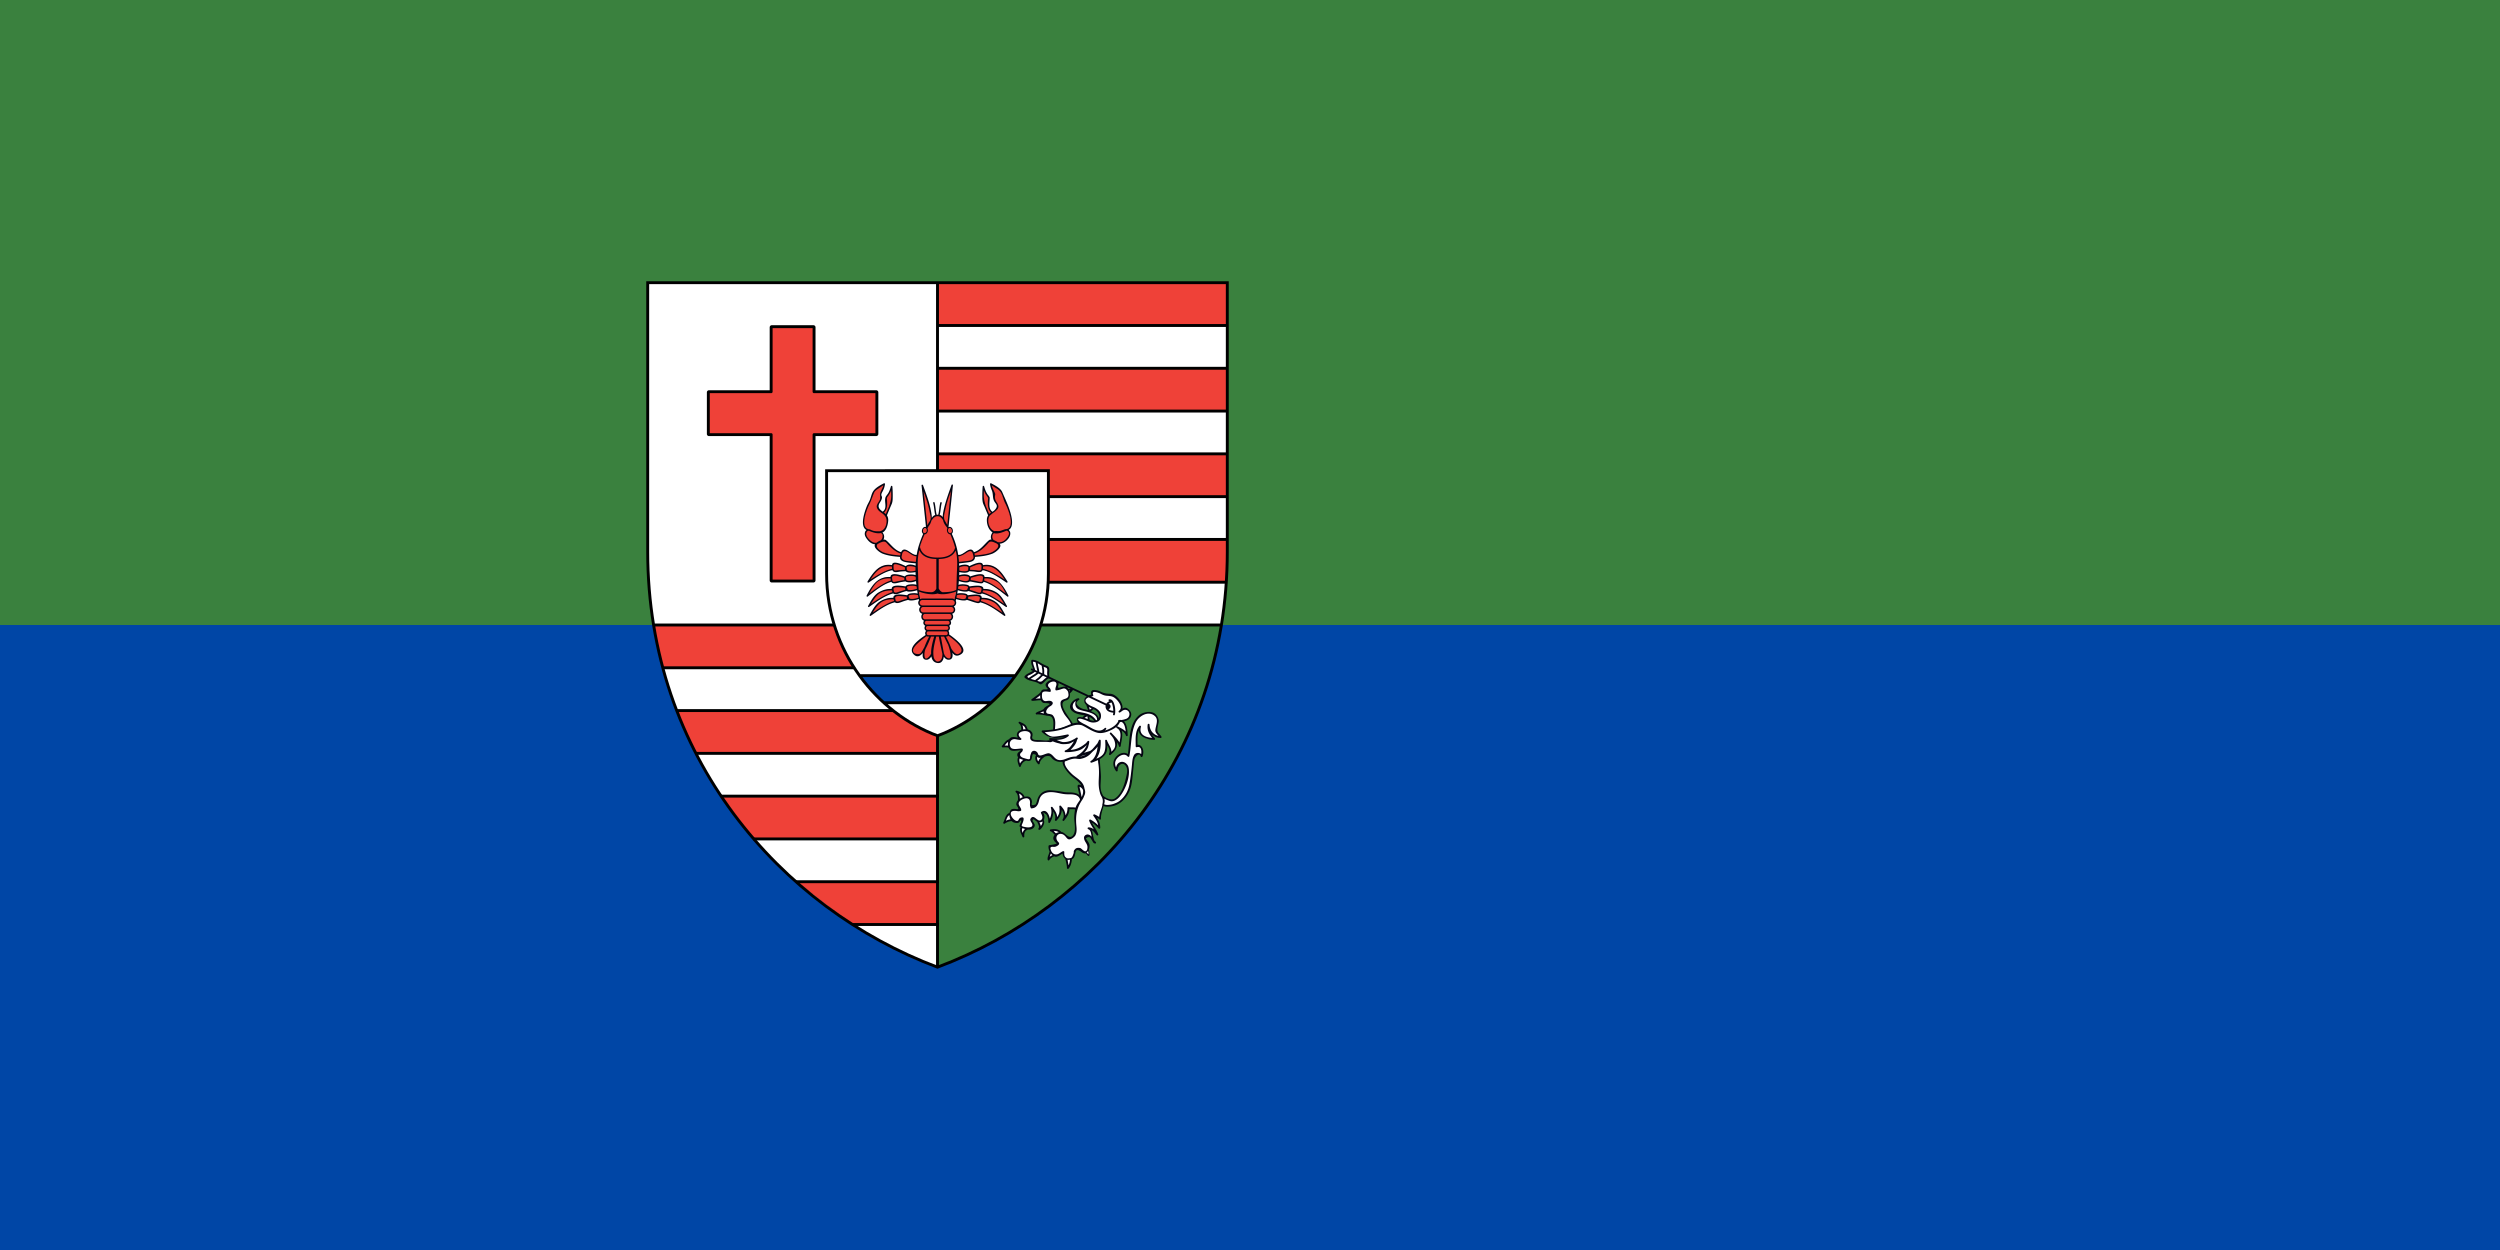 <svg width="1200" height="600" xmlns="http://www.w3.org/2000/svg"><path d="M0 0h1200v600H0z" fill="#3a813e"/><path d="M0 300h1200v300H0z" fill="#0046a6"/><path d="M310.9 135.7v129.103c0 97.862 63.523 171.103 139.1 199.45 75.576-28.347 139.1-101.588 139.1-199.45V135.7z" fill="#fff" fill-rule="evenodd"/><path d="M586.273 300C573.177 380.122 516.215 439.418 450 464.252V300z" fill="#3a813e" fill-rule="evenodd"/><path d="M370.459 156.8a.309.309 0 0 0-.309.31v30.91h-29.84a.309.309 0 0 0-.31.31v19.982c0 .17.138.309.31.309h29.84v69.968c0 .172.138.31.309.31h19.982a.309.309 0 0 0 .309-.31v-69.968h29.84c.172 0 .31-.138.31-.309V188.33a.309.309 0 0 0-.31-.31h-29.84v-30.91a.309.309 0 0 0-.309-.31z" fill="#ef4138" stroke="#000" stroke-linecap="round" stroke-linejoin="round" stroke-width="1.4"/><g fill="#ef4138"><path d="M450 135.7h139v20.537H450zM450 176.775h139v20.537H450zM450 217.85h139v20.537H450zM450 258.926h139v20.537H450z"/></g><g fill="none" stroke="#000" stroke-width="1.4"><path d="M589 156.237H450M589 197.312H450m0-20.537h139M589 238.387H450m0-20.537h139M589 279.463H450m0-20.537h139"/></g><g fill="#ef4138"><path d="M313.699 300H449.7v20.537H317.9zM324.8 341.075h125.9v20.537H333.9zM346.4 382.15h104.3v20.537h-89.2zM382.3 423.225h68.4v20.537h-42z"/></g><g fill="none" stroke="#000" stroke-width="1.4"><path d="M450.7 320.537H318M450.7 361.612H333.8m-9-20.537h125.9M450.7 402.687h-89.1M346 382.15h104.7M450.7 443.762h-41.6m-27-20.537h68.6"/></g><path d="M532.53 336.1c1.765-.523 2.774 5.705 2.124 6.82M500.6 319.544c-.04-.029-.098-.232-.088-.116-.03.698.223 1.445.252 2.144.039.873 0 2.115.078 2.338M497.499 317.761c.281.873.29 1.863.553 2.755.233.718.34 1.553.407 2.3M497.01 326.92c.465-.494 1.154-.844 1.659-1.29.456-.407 1.503-1.552 1.862-1.717M493.766 325.956c.785-.417 1.455-1.087 2.27-1.504.66-.349 1.814-1.193 2.377-1.668" fill="#fff"/><path d="m527.307 364.276.019.049c.02-.059.03-.126-.02-.049M557.1 353.79c-.63-1.174-1.998-1.853-2.115-3.27-.097-1.202.747-2.667.728-4.016-.029-3.521-2.503-4.714-5.792-4.123-7.993 1.417-7.082 15.018-8.275 20.47-1.407-2.338-4.831-.436-6.053 1.203-1.436 1.94-.835 4.21.456 5.811-.466-5.2 5.617-4.792 5.384.194-.204 4.21-3.706 15.513-8.693 13.931-1.668-.524-2.803-1.096-3.57-1.697-1.533-2.27-1.28-4.696-1.154-7.325.077-1.911-.087-3.172-.175-5.132-.107-1.94-.32-3.444-.359-5.229l.01.03s0-.03-.01-.03v-.184c-.02 0-.029.01-.048.01-.01-.127-.01-.214-.088-.078l.049.087c-.03.02-.058.02-.087.03v-.04c.019-.029.038-.048.038-.077l-.019-.03c0 .02-.01.03-.02.04 0 .048-.019.077-.019.126-1.067.359-2.6.99-3.492 1.173 2.299-1.008 3.764-6.5 3.512-8.789-.03.039-.068.068-.088.107.243-.476.485-.97.66-1.504.213 2.978-.572 7.916-3.26 9.75 1.262-.427 2.726-.864 3.842-1.659 2.852-1.97 2.716-4.948 2.464-8.052.466 1.901 3.143 4.414 1.814 6.49 1.63-1.378 2.872-2.202 2.979-4.424.077-1.533-.408-2.726-1.164-3.822.32.417.63.844.96 1.213.776.921 1.95 1.794 1.989 3.104.155-2.212 1.882-7.004-.611-8.654 1.416.738 3.822 2.028 3.967 3.503-.048-1.688-.378-6.2-2.454-6.898 2.037-.34 4.598-1 4.074-3.522-.203-.97-1.212-2.211-2.318-2.308-1.271-.098-1.766 1.086-2.823 1.396 3.21-1.969-1.533-7.664-4.094-8.13-.99-.184-1.834.243-2.843 0-.97-.232-1.756-.834-2.668-1.241-1.513-.68-4.86-1.251-3.385 1.562-2.726.155-5.346 2.028-2.455 4.511.156.136.301.243.476.35l-.476-.214c.272 1 .699 1.843.912 2.813.854-.145 1.242-.96 2.047-1.368 1.232.563 2.387 1.203 2.9 2.445 1.32 3.23-1.348 4.58-4.093 3.91-2.532-.63-3.648-2.707-6.364-1.029-.107.078.698 1.698.815 1.815.174.184.514.34.863.475-.582-.165-1.145-.252-1.698-.204-3.026.282-4.947 1.65-7.8 2.493-3.026.893-5.859 1.068-9.031 1.281 1.775 1.688 2.92 2.988 5.48 2.969 2.514-.02 4.376-.699 6.685-1.058-2.086 2.144-5.85 1.727-8.586 1.775.418.214.806.408 1.194.602-.175.107-.34.252-.65.359-.63.223-1.349-.058-2.047-.087-1.446-.049-2.9.106-4.327.048-.796-.068-2.241.068-2.852-.553-1.01-.97.068-1.756-.175-2.833-.223-.999-1.096-1.552-2.154-1.736l.107-.01c-.252-.155-.572-1.474-1.135-2.076-.689-.786-1.717-1.106-2.629-1.581 1.096.66 1.387 2.474 1.28 3.793-2.037.524-3.463 2.115-.805 4.055-2.105-.01-4.317-1.475-5.151.466-1.95.67-2.018 1.64-3.405 3.104.99.078 2.221-.145 3.192.194.65 2.58 3.783.902 6.073 1.28.087 1.388-2.251 1.369-1.776 2.989.068.223.243.417.476.592-.903 1.474-.204 2.745.32 4.355.436-1.503 1.542-2.726 3.017-3.085 1.707.408 2.095.379 2.416-1.523.184-1.047.523-3.298 2.27-1.891.543.436.61.99.747 1.426l-.282-.03c-.883 1.349-.174 2.814.903 3.823.077-1.475 1.387-2.707 2.464-3.464l-.369-.048c.873-.456 1.775-1.154 2.775-.893 1.164.31 1.59 1.766 2.444 2.387 1.106.766 2.93 1.038 4.298.825.204-.04.369-.068.543-.107a3.257 3.257 0 0 0-.155.32c-.698 2.144 2.454 5.355 3.842 6.655 2.056 1.834 4.831 3.114 5.607 6.112.068.3.126.572.165.844-.572-1.416-2.212-2.066-2.483-1.95-.292.272.882 4.22 1.047 6.296-.98-3.356-6.17-2.377-7.373-2.629-2.163-.456-4.307-.737-6.568-.95-2.367-.253-5.025.543-6.053 2.822-.883 1.99-.699 4.88-3.667 4.948-.796-1.125.068-2.493-.398-3.696-.475-1.232-1.95-1.397-3.376-.941-.078-1.543-2.202-2.697-3.493-2.998 1.34 1.067 1.184 2.678 1.194 4.24l.397-.194c-.514.436-.94.95-1.115 1.494-.543 1.843 1.65 1.726 1.397 3.337-1.378.543-3.192-.95-4.366.436-.3.36-.446.825-.485 1.349-1.979.32-2.076 2.804-2.9 4.327 1.367-.941 2.318-1.261 3.85-1.339.127.165.282.291.428.407.592.437 1.484.777 2.26.524.825-.262.796-1.32 1.28-1.552 2.475-1.203-.028 2.998-.009 3.483 1.106.776 4.113 1.727 5.472.95 2.716-1.532-1.378-3.26.029-4.608.834-.785 1.824.874 2.988 1.397.194 1.048 1.484 2.465.562 3.697 1.048-.553 2.726-3.483 1.514-4.347.805-1.028.698-2.677-.34-3.444 2.358-2.027 3.764 2.833 3.58 4.444.922-1.436 2.095-4.89 1.251-6.869 1.068 1.504 2.95 3.784 1.94 5.899 1.466-1.31 3.144-4.463 2.096-6.442 1.572 1.135 2.988 4.88 1.514 6.461 1.562-1.989 2.56-3.046 2.415-5.734 1.067.243 3.076-.019 3.755.35-.621 2.27-.553 4.996-.456 7.237.087 2.454.98 4.676-1.426 6.345-2.785 1.93-2.31-1.33-4.832-1.912a5.056 5.056 0 0 0-.553-.087c-1.348-1.59-2.871-1.59-4.928-1.242.99.146 1.989 1.834 2.61 1.95-.932.718-1.358 1.882-.466 3.105.611.834 2.484 1.057.553 2.163-.902.524-2.357-.02-3.357.36-.155.678.088 1.648.553 2.512-.223 1.329-1.193 2.425-.99 3.9.66-1.232 1.708-1.591 2.727-2.018 1.795.834 2.881-1.126 4.385-1.582-.078 1.271.281 2.61 1.348 3.153.262.825.854 3.61.815 4.53.903-.97 1.446-3.055 1.523-4.5 1.494-.65 1.766-2.649 1.698-4.22.66-.195 1.96-.612 2.639-.398.892.29.708 1.125 1.63 1.562 1.94.882 2.668-2.077 2.454-3.522-.184-1.193-3.22-3.677-.892-4.472 1.746-.592 2.58 1.833 3.55 2.94-.785-1.456-1.038-6.132-2.677-6.443 1.785-.29 3.25 1.844 4.24 3.008-.583-2.445-3.037-4.686-3.503-6.791 1.814.893 3.114 2.018 4.424 3.55.242-2.425-1.271-4.365-2.464-6.034.999.389 2.367 1.203 2.823 1.67-.243-1.893.64-3.493 1.077-5.25.126-.494.252-.96.388-1.416.194.146.417.272.689.32 1.067.262 2.308.146 3.356-.038 4.511-.874 7.907-4.735 8.857-9.13.69-3.317.97-6.577 1.359-9.982.116-1.193.262-3.851.96-4.812.66-.873 3.085-1.368 3.26.272.805-1.6.359-5.88-2.397-4.715.068-2.736-.426-7.392 1.66-9.45-.69 1.456.232 3.425 1.26 4.396 1.679 1.59 3.415 1.474 5.53 1.503-1.678-1.872-3.385-4.084-2.677-6.84-.185 2.96 2.668 6.18 5.762 5.938m-44.335 2.813c-.02.01-.058.01-.087.01a9.703 9.703 0 0 0 1.591-.553c-.485.243-.97.437-1.504.543m3.813-1.668v-.03a.953.953 0 0 0-.33.03c.223-.155.437-.3.66-.466-.117.136-.223.3-.33.466m2.348 28.997c-.01-.078-.03-.136-.04-.204l.117-.126c.35-.66.718-1.125 1-1.581-.262.66-.631 1.27-1.077 1.911m3.133-26.203c.107-.408.165-.815.088-1.126-.136.107-.282.224-.427.34.232-.281.446-.582.67-.902.038.514-.098 1.086-.33 1.688m1.513 3.075c.31-.213.61-.436.902-.65-.272.281-.534.553-.815.825.058-.068.116-.146.184-.223a.755.755 0 0 0-.271.048m-32.364 40.726c-.078-1.727.146-2.92 1.775-3.677l-2.328-.892c-1.445 1 .126 3.395.553 4.57m28.735-56.899 2.649.893c-.233-.728-.039-1.601-.379-2.29-.844.291-1.92.902-2.27 1.397m5.753 59.828c-.184-.087-.349-.233-.524-.427.156.282.32.446.524.427m-23.322-75.622c0 1.349 1.746 1.465 1.582 2.823-1.233.165-2.571-.902-3.668.059-.271.252-.446.65-.543 1.115l-.039-.252c-.465.718-3.512 2.852-4.24 3.357.796.058 3.493-.301 4.55-.204.04.048.059.107.088.155 1.096 1.892 2.008.844 3.531.931 1.912.156 1.524 1.068.194 1.805-.873.533-1.91.873-2.338 1.775-.591.708-3.22 1.485-3.919 2.105.941-.126 3.745.515 5.151.718l-.087-.203c.592.097 1.3.087 1.911.34 1.99.795 1.378 5.461 1.378 7.13l8.683-2.659c-.097-1.329-2.59-3.86-3.406-5.326-.902-1.649-2.59-4.734-1.232-6.073.786-.766 2.018-.407 2.746-1.338.407-.505.446-1.543.35-2.406.523-.553 1.192-1 1.532-1.669-.68-.039-1.29.136-1.94.165-1.242-2.522-3.6-.272-5.637-.243-.262-1.115.922-2.105.476-3.162-.418-.98-2.212-1.193-3.173-.902-.824.271-1.95.96-1.95 1.96m14.717 13.145c3.192.892 6.791.66 8.702 4.064l1.232-.698c.185-2.503-4.598-4.084-6.373-4.443-1.378-.272-3.018-.485-3.794-1.902-.62-1.203-.223-2.997.796-3.415-1.94.107-3.25 1.562-3.386 3.376-.175 2.009 1.174 2.571 2.823 3.018m-18.947-14.669c.35.117 1.242.737 1.524.708.407-.019.911-.776 1.212-1.057.718-.689 1.708-1.62 2.474-1.795l.116.049c-.019-.02-.029-.049-.038-.059.01-.019.029-.019.038-.019l-.058-.029c-.417-.689-.32-2.076-.32-3.095 0-.436.146-1.348-.126-1.659-.165-.223-1.242-.436-1.552-.572-1.863-.854-3.793-2.813-5.937-2.639-.31.864.038 1.581.349 2.31.3.678.65 1.774.698 2.56l.059.03c-.602.504-1.912 1.309-2.581 1.561-.728.272-1.455.514-1.834 1.33 1.388 1.62 4.104 1.649 5.976 2.376" fill="#fff"/><path d="M557.492 353.568c-.397-.592-.834-1.087-1.329-1.63-1.3-1.416-.155-3.803 0-5.433.136-1.416-.562-2.823-1.571-3.764-2.008-1.804-6.025-.97-7.887.611-5.142 4.385-4.298 12.467-5.346 18.608-1.571-1.165-3.764-.486-5.229.882-2.25 2.115-2.202 4.802-.465 7.238.232.34.844.252.824-.214-.097-2.93 2.93-4.763 4.288-1.465.611 1.475.02 3.502-.33 4.996-.786 3.425-2.231 7.946-5.365 9.915-1.571.99-4.045-.029-5.568-1.32-.31-.65-.66-1.29-.902-2.066-.718-2.318-.068-5.103-.175-7.508-.097-2.688-.437-5.346-.514-7.994 0-.01-.01-.049-.01-.059.96-.543 1.814-1.232 2.542-2.211.921-1.262 1.076-2.92 1.047-4.512.738 1.34 1.494 2.736.854 4.123-.213.466.31.883.708.544 1.679-1.407 2.833-2.503 3.114-4.725a4.64 4.64 0 0 0-.077-1.377c.485.679.844 1.368.98 1.969.097.543.805.35.863-.097.233-2.183 1.242-5.22.407-7.402.97.611 1.815 1.329 2.096 2.367.116.475.883.378.863-.116-.077-1.882-.28-5.22-1.814-6.665 1.708-.398 3.289-1.145 3.493-3.143.145-1.33-.951-2.455-1.96-3.134-.795-.524-1.572-.223-2.309.204.602-2.717-2.522-6.374-4.967-7.043-.63-.175-.64-.136-1.455-.146-1.64-.058-2.881-.417-4.337-1.164-.795-.398-1.717-.563-2.59-.611-1.64-.126-1.92 1.028-1.59 2.212a8.736 8.736 0 0 0-1.165.33c-6.286-2.97-12.554-5.947-18.82-8.906-.709-1.523.717-4.414-1.116-5.132a21.593 21.593 0 0 1-3.502-1.776c-1.145-.718-2.319-1.251-3.697-1.241-.203 0-.397.126-.426.32-.33 1.455.436 2.706.824 4.084-.116-.087-.242-.126-.378-.194-.505-.252-.96.514-.446.776.252.116.514.233.747.34-1.368.892-3.085 1.3-4.017 2.667-.116.165-.077.408.058.544 1.815 1.794 4.288 1.533 6.442 2.62.378.193 1.106.804 1.6.542 1.359-.698 2.028-2.202 3.532-2.755.475.223.97.476 1.475.708a3.993 3.993 0 0 0-2.785 1.698c-.601.902.165 1.921.806 2.503.475.437-1.815.35-1.921.35-.398.019-.854.27-1.067.581a2.23 2.23 0 0 0-.35.68c-.087.038-.184.077-.242.164-.495.69-1.378 1.252-2.057 1.747-.67.524-1.358.999-2.018 1.474-.388.252-.262.805.204.825 1.348.048 2.784-.35 4.172-.243.349.786.93 1.359 1.833 1.33.126 0 3.25.038 2.134.776-.747.514-1.513.805-2.192 1.445-.136.155-.272.33-.34.514-1.009.96-2.706 1.116-3.793 1.989-.3.242-.058.786.3.747 1.408-.116 2.94.213 4.366.466 1.029.407 2.649-.175 3.318 1.552.611 1.542.301 3.502.233 5.2a62.429 62.429 0 0 1-5.045.446c-.368.03-.62.485-.31.766 1.494 1.417 2.813 2.348 4.89 2.726 1.833.36 3.85.03 5.752-.34-1.96.913-4.54.534-6.761.534-.418 0-.631.631-.214.825.087.068.194.097.291.146-1.756.368-4.424-.02-5.908-.049-.815-.02-3.143.155-2.707-1.64.156-.669.146-.6.126-1.3-.01-.475-.349-.921-.669-1.26-.388-.495-.95-.718-1.572-.854-.155-.214-.223-.505-.32-.708-.174-.427-.34-.835-.61-1.174-.728-.903-1.873-1.261-2.863-1.776-.514-.271-.912.437-.436.767.921.63 1.106 1.94 1.077 3.046-1.96.611-2.688 2.231-1.591 3.783-1.582-.32-3.25-.785-4.24.728-.67.252-1.251.602-1.746 1.106-.611.63-1.077 1.397-1.669 2.066a.439.439 0 0 0 .3.747c.913.03 1.931-.126 2.824.107.252.67.67 1.193 1.33 1.368 1.183.32 2.347.087 3.56-.03 2.153-.222-.262.602-.563 1.495-.243.737-.087 1.28.29 1.756-.659 1.455-.096 2.842.428 4.365.116.427.708.427.844 0 .427-1.31 1.32-2.347 2.629-2.716.087.01.165.039.252.058.67.165 1.426.252 1.96-.29.252-.234.359-.641.456-.97.087-.38.165-.758.223-1.117.039-.921.64-1.038 1.833-.368-.902 1.552-.223 3.153.96 4.346.311.291.728.058.777-.32.126-1.339 1.222-2.338 2.24-3.085.06-.068.108-.107.127-.165 1.222-.369 2.435-.621 3.23.446 1.33 1.727 3.357 2.27 5.394 2.047-.135 2.338 2.833 5.54 4.104 6.733 1.756 1.504 3.725 2.687 4.87 4.627a2.69 2.69 0 0 0-1.077-.368c-1.028-.117-.64 1.232-.543 1.814.204 1.038.475 2.086.689 3.162-.893-.747-2.076-1.086-3.434-1.232-1.368-.135-2.688.02-4.065-.242a46.556 46.556 0 0 0-6.452-.825c-2.92-.165-5.267 1.533-6.14 4.24-.272.873-.466 1.688-.874 2.512-1.571.68-2.202.427-1.843-.698.058-.291.068-.592.01-.873-.184-1.048-.698-2.018-1.882-2.173a6.005 6.005 0 0 0-1.688.116c-.417-1.572-2.28-2.551-3.735-2.95-.398-.096-.766.437-.427.758 1.145.99 1.058 2.435 1.048 3.841-.485.553-.796 1.232-.796 1.999 0 .689 2.067 2.62.117 2.26-.951-.165-2.329-.349-2.93.66-.213.35-.359.766-.446 1.203-1.863.524-2.086 2.823-2.96 4.501-.174.36.214.873.622.611 1.086-.766 2.153-1.135 3.385-1.241.33.33.718.601 1.223.737.766.194 2.018.475 2.57-.398.563-.931 1.068-.912.65.214-.213.553-.533 1.096-.669 1.697-.048.194.02.388.204.485.107.078.233.136.378.224-.96 1.329.31 3.26.815 4.569.155.456.883.417.864-.107-.049-1.474.135-2.6 1.552-3.289.048-.029.068-.038.087-.067 1.067.116 2.115-.068 2.843-.815.407-.418.708-1.058.475-1.63-.194-.476-.437-.864-.708-1.31-.408-.398-.33-.805.271-1.232.398.3.767.602 1.136.922.194.145.388.271.601.359.272 1.106 1.27 2.115.553 3.22-.243.389.252.815.611.602 1.223-.718 2.814-3.328 1.892-4.695a2.76 2.76 0 0 0 .242-.621c.214-1.01.136-1.727-.359-2.668-.417-.505.068-.291 1.427.66.262.436.456.902.61 1.396.234.699.33 1.465.292 2.193-.02.475.62.601.824.242.922-1.59 1.582-3.473 1.562-5.316.767 1.184 1.3 2.435.806 3.978-.127.436.446.756.747.436 1.387-1.368 2.532-3.288 2.512-5.248.932 1.407 1.397 3.308.427 4.734-.291.408.388.922.689.534.912-1.164 1.804-2.28 2.299-3.687.068-.174.388-1.814.223-1.853.834.136 1.911-.077 2.784.146-.252 1.154-.34 2.357-.407 3.483-.146 2.619 1.164 6.79-.62 8.973-1.767 2.125-3.503-.99-5.036-1.523-.145-.048-.33-.068-.504-.097-1.426-1.484-3.211-1.552-5.22-1.213-.436.068-.407.767 0 .854.806.194 1.34 1.126 2.009 1.64-.544.708-.97 1.659-.466 2.551.378.718.698 1.058 1.358 1.514.582.388-3.192.95-3.54.999-.205.039-.311.252-.321.446-.078.883.126 1.756.504 2.542-.242 1.31-1.076 2.474-.95 3.87.038.418.591.65.824.224.544-.951 1.426-1.349 2.338-1.747 1.368.66 2.794-.61 4.007-1.367.107 1.125.572 2.027 1.28 2.541.03.097.146.36.165.495.117.456.224.912.301 1.378.184.824.369 1.697.369 2.551 0 .369.504.611.757.32 1.038-1.193 1.494-2.92 1.63-4.52 2.755-1.213.31-6.627 4.801-3.347.699.514 1.32.63 1.824.475.388.33.699.795 1.048 1.145.233.242.776.058.747-.33-.039-.543 0-1.737-.33-2.464a5.645 5.645 0 0 0 .369-1.882c.068-1.397-1.242-2.455-1.737-3.677 1.184-.825 2.018-.718 2.494.388.213.32.407.63.62.95.233.602.592 1.058 1.203 1.204.515.126.747-.524.35-.815-.204-.136-.35-.301-.524-.476-.582-1.057-.912-3.725-1.106-4.346a6.481 6.481 0 0 0-.36-.844c1.03.534 1.786 1.62 2.504 2.484.3.34.854-.02.737-.427-.66-2.057-2.124-3.706-3.027-5.608 1.203.767 2.232 1.698 3.202 2.814.271.281.756.039.776-.32.029-1.902-.65-3.406-1.61-4.86.436.222.834.494 1.193.814.262.243.766.107.756-.32-.077-2.047.69-4.075 1.281-6.083 1.193.495 2.561.33 3.91.107 4.171-.65 7.256-4.142 8.73-7.897 1.02-2.639 1.175-5.801 1.475-8.595.146-1.378.301-2.746.427-4.143.068-.66.156-1.29.291-1.96.146-.911 2.27-3.56 2.969-1.358.165.456.718.398.873 0 .68-1.707.534-4.22-1.154-5.287-1.262-.786-1.223.582-1.262-1.513 0-1.824-.087-3.861.612-5.588.349 3.211 4.326 4.414 7.411 4.463.408 0 .573-.486.32-.757-.562-.66-1.105-1.29-1.542-1.97 1.087 1.116 2.59 1.805 4.307 1.824.33 0 .573-.378.388-.67m-57.412-33.973c-.058.698.214 1.542.243 2.221.019.456 0 .932 0 1.397l-1.446-.688a16.015 16.015 0 0 0-.388-2.125c-.194-.67-.272-1.377-.398-2.037.69.368 1.32.824 1.99 1.232m-4.211-1.95c.427.02.824.116 1.203.242.223.796.3 1.61.475 2.406.107.602.243 1.174.359 1.785-.34-.174-.68-.34-1.028-.504-.272-1.261-1.087-2.707-1.01-3.93m-1.736 6.384c.932-.368 1.805-.921 2.59-1.552.282.136.573.291.844.408-.504.378-1.028.766-1.58 1.076-.758.466-1.466 1.01-2.222 1.465-.728-.417-.922-.902.368-1.397m.592 1.815c.63-.418 1.261-.835 1.901-1.223.64-.378 1.252-.834 1.834-1.31.446.204.873.408 1.31.612-.35.32-.68.688-.99 1.009-.592.582-1.32.99-1.911 1.542-.466-.136-1.358-.34-2.144-.63m5.85.805c-.97.921-1.737.514-2.707.136.476-.36.97-.709 1.407-1.116.436-.437.873-.98 1.407-1.32.562.272 1.135.554 1.717.825-.67.388-1.242.922-1.824 1.475m.67-2.998c-.078-.514-.01-1.067-.02-1.562-.01-.31-.02-.63-.068-.922-.03-.339-.155-.737-.213-1.125.29.136.562.252.863.34 1.222.349.844 1.397.834 2.493-.01.504 0 .99.088 1.475-.505-.233-1-.466-1.485-.699m-4.21 11.777c.776-.514 1.59-1.067 2.26-1.717a5.928 5.928 0 0 0 .078 1.553c-.786 0-1.562.077-2.338.164m2.173 6.694c.563-.213 1.145-.417 1.659-.698.048.368.136.718.262 1.048-.64-.136-1.28-.272-1.921-.35m-15.338 15.794c-.543-.087-1.086-.068-1.64-.048.525-.65 1.01-1.3 1.679-1.776-.087.582-.136 1.213-.039 1.824m46.858-19.325c-.068.31-.088.64-.02.99.36 1.823 2.037 2.376 3.687 2.512a2.51 2.51 0 0 1-.107.621c-.262.495.514.941.766.446.747-1.59.01-8.023-2.629-7.46-.553.087-.33.912.185.844-.631.214-1.203.66-1.543 1.232-2.435-1.164-4.86-2.309-7.276-3.454.204-.038.398-.067.563-.087.349-.048.504-.35.388-.67-1.126-2.628 2.959-.853 3.434-.62 1.145.582 1.892.94 3.192 1.038 2.144.136 3.085.281 4.608 1.834 1.203 1.193 3.095 3.9 1.135 5.403-.437.35-.068.99.456.757.592-.272.98-.757 1.562-1.038 1.65-.776 3.22.533 2.978 2.183-.174 1.144-.921 1.804-1.94 2.047-.611.223-1.242.34-1.853.456-.398-.097-.805-.097-1.28.01-.272.058-.35.271-.311.465a.329.329 0 0 0 0 .194c-.922 1.62-2.328 2.62-4.007 3.464a10.58 10.58 0 0 1-2.415.873c.194-.156.397-.32.601-.544.388-.407-.233-1.018-.63-.601-1.116 1.116-2.31 1.348-3.541 1.116a.346.346 0 0 1-.165-.04 3.575 3.575 0 0 1-.63-.174h-.02c-1.892-.63-3.852-2.124-5.724-2.94-1.494-.824-3.007-1.697-2.61-2.328.447-.698 4.133.796 4.482.98.699.35 1.514.64 2.29.699 2.6.174 4.462-1.077 4.074-3.813-.184-1.31-1.183-2.212-2.202-2.91-.35-.243-.727-.417-1.106-.602-.039-.02-.068-.039-.116-.048-.408-.175-.844-.34-1.242-.524-.388-.184-.786-.379-1.145-.63-2.59-1.805-1.474-2.95-.058-3.551 2.716 1.29 5.433 2.59 8.169 3.87m2.638-1.319a.934.934 0 0 0 .175-.068c.514.95.795 2.687.854 3.997-.844-.058-1.708-.233-2.3-.834.437 0 .99-.621.99-1.31 0-.67-.543-1.145-.97-1.164a2.36 2.36 0 0 1 1.251-.621m-15.871 3.056c2.377 1.397 8.906 1.251 9.11 5.025 0 .078.019.126.048.185-.146.106-.31.184-.514.242-1.223-1.892-2.862-2.833-5.045-3.405-1.27-.33-2.59-.505-3.88-.805-2.93-.747-2.92-3.842-.815-5.074-.563 1.32-.233 3.056 1.096 3.832m5.607.32c-.126-.456-.29-.883-.446-1.32.03.03.049.03.068.04.398.242.825.426 1.261.63a6.873 6.873 0 0 1-.883.65m1.756-.252c.31.145.621.281.912.446 1.203.65 2.464 2.62 1.64 3.987-.35-1.562-1.747-2.454-3.153-3.153a5.898 5.898 0 0 0-.66-.3c.456-.272.825-.67 1.261-.98m-1.804 5.151v-.126c-.136-.456-.175-.902-.214-1.339.883.398 1.688.98 2.358 1.892-.728.03-1.475-.175-2.144-.427m-.97-.378c-.485-.204-.99-.398-1.485-.543.388-.35.873-.602 1.34-.796.106.427.106.883.145 1.339m-7.111-13.931c.029-.039.029-.058.029-.087 2.212 1.057 4.424 2.085 6.645 3.133-1.484 1.019-1.736 2.658-.194 4.142 0 .04 0 .088.02.127.232.785.543 1.542.766 2.318-.223-.068-.456-.136-.67-.203-.475-.136-.93-.204-1.406-.301-1.62-.32-5.161-2.552-2.27-4.395.456-.272.136-.873-.35-.805-2.25.33-5.345 3.512-3.22 5.81 1.707 1.834 4.132 1.96 6.412 2.455a3.717 3.717 0 0 0-1.115.883v.03c-1.194-.263-2.183-.263-2.523.28-.126.175-.252.505-.233.709.107.601.32 1.115.63 1.533-.892.01-1.745.174-2.599.417-1.203-2.658-8.072-9.857-3.124-11.108 1.581-.398 1.96-1.853 1.766-3.328.514-.504 1.077-.97 1.436-1.61m-1.785.34c.164-.02.31-.03.456-.069-.127.127-.224.243-.34.36-.039-.098-.049-.204-.116-.292m-5.171-3.754c1.95.941 3.9 1.853 5.86 2.794-.36.029-.709.087-1.068.097a4.867 4.867 0 0 0-.398-.621c-.717-.902-2.211-.466-3.085-.194-2.687.834-.814-.805-1.31-2.076m-3.356 15.115a6.55 6.55 0 0 0-1.222-.272c-2.494-.243-.786-2.891.62-3.628 1.087-.582 1.912-1.727.573-2.455-.66-.34-1.6-.174-2.29-.077-.834.135-1.377-.136-1.707-.582-.252-.272-.136-.107-.252-.408-.02 0-.039-.184-.058-.184-.262-.776-.224-1.776-.126-2.464.223-1.504 2.813-.796 3.754-.757.223 0 .475-.223.436-.446-.067-.796-.242-1.164-.844-1.717-2.308-2.232 4.269-4.482 3.483-1.029-.194.776-.456 1.232-.456 2.018 0 .243.194.505.456.456a9.225 9.225 0 0 0 1.93-.437c.38-.135.787-.271 1.175-.388.63-.203 1.135-.077 1.542.233 1.135 1.01 1.038 1.417 1.174 2.125.107.834.194 1.833-1.3 2.406-1.086.407-2.435.592-2.493 2.095-.078 1.746.689 3.27 1.484 4.773.95 1.824 2.872 3.367 3.522 5.375-.98.34-1.96.776-2.91 1.154-1.553.63-3.134 1.029-4.774 1.3.107-1.882.466-4.288-.495-5.908-.28-.495-.63-1.028-1.222-1.183m8.266 10.341c.359-.3-.049-.815-.447-.747-2.182.408-4.317.941-6.548 1.048-1.843.107-3.201-.97-4.463-2.144 3.085-.223 6.083-.553 9.052-1.523 3.056-1 5.685-2.639 8.799-1.776 2.503 1.165 4.695 2.882 7.421 3.57 2.387.592 5.074-.494 7.15-1.542 1.989-1.057 2.794-1.785 3.677-3.54.213-.05.446-.079.65-.117 1.475.436 1.94 2.784 2.105 4.647-1.028-1.087-2.561-1.795-3.812-2.435-.505-.253-.96.504-.456.766 2.493 1.232 1.794 4.395 1.29 6.917-.95-1.727-2.668-3.298-3.89-4.647-.388-.417-1.01.194-.631.621 1.465 1.591 2.416 2.988 2.474 5.21.01 1.435-.854 2.386-1.843 3.25.077-1.902-1.446-3.532-2.096-5.433-.155-.446-.912-.398-.863.116.106 1.698.203 3.337-.243 5.016-.533 1.97-2.26 2.978-4.055 3.667 1.824-2.406 2.27-5.811 2.144-8.731-.039-.514-.689-.573-.883-.107a12.86 12.86 0 0 1-.727 1.513c-.815.922-1.601 1.892-2.435 2.794-.34.272-.68.544-1.058.796-.98.272-1.93.601-2.91.892 1.028-1.009 1.843-2.017 2.144-3.492.194-.611.34-1.213.368-1.824.01-.475-.591-.553-.824-.223-.252.34-.514.65-.796.95-2.367 1.883-4.317 2.979-7.334 3.202 1.31-1.465 2.678-2.794 3.085-4.812.107-.155.214-.33.32-.485.252-.35-.252-.873-.601-.601a14.67 14.67 0 0 1-1.048.679c-.34.145-.67.33-.99.514-1.532.728-3.036 1-4.53.912-1.009-.204-1.999-.611-2.95-1.019 2.077-.077 4.066-.407 5.754-1.882m8.352 8.925a7.945 7.945 0 0 1-2.755.903h-.116c.97-.33 1.94-.592 2.871-.903m-29.433-13.213c.194.301.33.689.465 1.048-.407 0-.824.03-1.174.078h-.029c0-.699-.106-1.407-.349-2.057.417.252.815.524 1.087.931m-2.241 17.501c-.272-.824-.427-1.63-.175-2.435.543.301 1.155.505 1.775.69a4.865 4.865 0 0 0-1.6 1.745m8.78-.99c-.476-.678-.738-1.435-.476-2.23.398.494.97.572 1.63.446-.505.533-.912 1.106-1.155 1.785m10.39-.64c-2.629-.059-3.055-2.659-5.141-3.25-1.475-.408-4.773 2.28-5.384.262-.486-1.65-2.765-2.154-3.338-.32-.213.679-.514 1.358-.475 2.095.058 1.31-1.455.63-1.892.543-.456-.107-.892-.271-1.115-.32-1.524-.427-2.465-1.552-1.233-2.668.466-.407.67-.698.767-1.329.039-.291-.126-.514-.427-.563-1.213-.106-3.822.66-5.064-.194a1.9 1.9 0 0 1-.63-.94c-.641-2.086.698-3.774 2.832-3.309.718.136 1.416.272 2.154.32.368.01.63-.533.32-.766-1.911-1.543-1.222-2.678.145-3.211.34-.117.418-.136.747-.194 1.805-.35 4.085.281 3.57 2.338-.61 2.464 1.689 2.706 3.58 2.736 1.921.048 3.813-.097 5.734.145.262.03.63-.01.873-.145a2.04 2.04 0 0 1 .572-.224c1.058.437 2.076.777 3.085.97 1.28.563 3.027.35 4.317.204.777-.106 1.397-.475 2.018-.834.233-.116.466-.233.699-.34-1.067 1.756-2.173 3.61-4.133 4.318-.446.164-.398.853.126.853 1.378 0 2.687-.077 3.93-.281.892-.126 1.736-.33 2.619-.63.94-.32 1.688-.835 2.396-1.436a9.339 9.339 0 0 0 1.125-.98c.02-.01.02-.03.039-.04-.02.069-.02.137-.049.195-.824 2.066-2.784 3.929-4.588 4.85a.378.378 0 0 0-.214.427c-1.61-.01-2.58.156-4.171.747-.796.262-1.61.64-2.164.767-.533.116-1.067.204-1.63.204m9.711 12.912c.573.291 1 .747 1.3 1.3.04.058.04.116.068.184.146 1-.048 1.94-.417 2.794-.097.165-.174.32-.3.495-.214-1.61-.66-3.192-.942-4.783 0-.048 0-.068-.01-.097.097.03.204.049.301.107m-27.62 4.938a5.378 5.378 0 0 0-1.338.66c-.03-.864-.097-1.727-.417-2.474.815.407 1.552 1.009 1.756 1.814m-7.985 11.234c.36-1.086.738-2.212 1.63-2.677.02.698.194 1.397.524 2.008a7.732 7.732 0 0 0-2.154.67m8.023 5.868c-.368-.844-.582-1.726-.077-2.338.378.165.805.33 1.232.437-.64.504-.99 1.164-1.155 1.901m8.683-3.308c-.02-.126-.03-.262-.078-.397-.126-.466-.417-.912-.601-1.388a2.329 2.329 0 0 0 1.455-.417c.175.572-.262 1.475-.776 2.202m13.368-9.06c-.28-.04-.572.116-.572.426.02 1.446-.34 2.522-.931 3.541-.058-.805-.301-1.59-.621-2.377-.281-.689-1.135-1.668-1.62-2.26-.02.02-.02.029-.04.029a.385.385 0 0 0-.504-.068h-.01c-.174.126-.261.369-.174.572.136 1.145.174 2.794-.378 3.794-.175.388-.418.747-.69 1.106-.028-1.756-1.086-3.221-2.182-4.735-.272-.378-.97-.165-.805.34.533 1.688.184 3.512-.505 5.161-.417-2.25-1.814-4.831-4.094-3.25-.233.175-.233.437-.087.699.62 1.183.73 2.046.466 2.57-.149.294-.284.459-.495.621a1.19 1.19 0 0 1-.97.214c-.322-.076-.483-.21-.728-.369-.3-.213-.718-.514-.902-.679-.3-.243-.611-.475-.97-.572-.68-.204-1.087.232-1.446.727-.436.582.156 1.484.447 1.94 1.542 2.455-1.572 2.435-2.93 2.135-.398-.088-.844-.146-1.174-.252-.184-.04-.272-.107-.408-.204-.194-.146-.28-.35-.135-.689.194-.466 1.736-3.609.135-3.522-.902.049-1.338.398-1.717 1.194-.368.815-1.28.572-2.105-.117a.724.724 0 0 1-.272-.242c-.62-.573-1.144-1.378-1.329-2.096-.077-.388-.077-.582-.01-.921.204-.747 1.106-1.174 3.182-.815.583.106.941.039 1.504-.068.175-.049.31-.262.31-.437-.01-1.436-2.066-2.58-.834-4.113.34-.437 1.038-.912 1.814-1.232.31-.107.398-.165.612-.194 1.358-.36 2.726-.03 2.629 2.095-.059 1.048-.059 1.514.349 2.416.029.136.233.242.378.213 1.446-.135 2.319-.65 2.998-1.96.369-.688.524-1.503.737-2.25.728-2.551 2.785-3.493 5.278-3.59 2.755-.097 5.433 1.02 8.178 1.039 2.26.019 5.132-.156 6.015 2.26.01.087.02.184.02.262.019.058.019.097.048.145-.466.68-.96 1.368-1.388 2.076-.32.515-.562 1.097-.756 1.66-1.048-.263-2.28-.069-3.318-.224m-7.12 11.487c-.02-.02-.05-.04-.088-.068.921-.049 1.727.106 2.483.591-.494.117-.97.301-1.358.573-.32-.223-.892-.95-1.038-1.096m-1.94 12.3c.126-.523.35-1.037.543-1.561.214.281.456.543.757.795a7.162 7.162 0 0 0-1.3.767m9.022 4.094c-.087-.563-.223-1.126-.32-1.708-.049-.203-.097-.572-.146-.912.33.049.738.03 1.155-.029-.087.893-.291 1.853-.689 2.649M529.3 385.3c-.01.156-.301 1.155-.156 1.271-.456 1.843-1.368 3.619-1.542 5.55a14.742 14.742 0 0 0-2.183-1.194c-.359-.145-.902.213-.611.63 1.048 1.466 1.998 2.833 2.3 4.57a15.858 15.858 0 0 0-3.639-2.707c-.33-.174-.766.117-.66.524.485 1.514 1.417 2.814 2.241 4.162-.698-.563-1.532-.97-2.56-.97-.525 0-.583.718-.127.873 1.223.446 1.397 2.047 1.591 3.609-.407-.505-.902-.902-1.678-1.058-.873-.135-1.95.573-1.95 1.494 0 2.115 2.037 2.94 1.6 5.249-.087.563-.067.495-.28.834-.107.233-.243.379-.428.446-.456.059-.708.02-1.057-.271-.63-.408-1.242-1.126-1.62-1.232-.931-.233-1.999-.165-2.561.601-.417.543-.573.815-.573 1.01.02.795-.048.814-.31 1.57-.602 1.757-1.096 1.572-1.65 1.68-.446.077-.853.135-1.406-.04-.689-.524-1.32-.698-1.174-2.94 0-.358-.388-.513-.679-.387-.863.378-1.775 1.26-2.775 1.513-.553.068-.97.049-1.232-.068-1.319-.485-1.746-1.814-1.901-2.425-.184-.602-.068-1.125.815-1.125.436-.02 1.077.097 1.513-.059.747-.242 2.464-1.115 1.475-2.115-1.94-1.94-.776-4.064.99-4.064.038.029.358.029.659.097.398.097.844.33 1.252.708.582.504.921 1.203 1.58 1.659 1.116.766 3.134-.854 3.61-1.727 1.038-1.999.427-4.162.368-6.345-.145-4.2.592-7.276 2.96-10.74a8.23 8.23 0 0 0 .901-1.833c.437-.873.68-1.775.31-2.997a1.841 1.841 0 0 0-.125-.369 10.523 10.523 0 0 0-.34-1.378c-.824-2.454-3.609-3.938-5.442-5.54-1.31-1.202-4.405-4.306-3.638-6.305a5.173 5.173 0 0 0 1.096-.359c1.213-.466 2.163-.854 3.502-.95 1-.068 1.98.3 2.998.096 2.066-.426 3.725-1.28 5.103-2.861.3-.292.592-.583.892-.883 0-.01.01-.01.01-.01a9.652 9.652 0 0 0 2.076-2.144c-.184 2.551-1.183 5.733-3.26 6.917-.436.262-.135.95.34.815.932-.243 2.212-.873 3.114-1.223-.019.165.097.883.068 1.077 1.174 6.752-.708 9.624 1.068 15.212.397 1.222 1.416 1.92 1.125 4.152m22.478-37.447c-.02-.475-.786-.602-.864-.117 0 .04 0 .097-.029.117v.029c-.368 2.542.64 4.443 2.135 6.306-2.891-.223-6.51-1.397-5.375-5.278.126-.427-.436-.785-.728-.446-2.28 2.658-1.755 6.51-1.785 9.779-.01.281.272.495.553.417 2.164-.65 2.329 1.766 2.086 3.299-.99-.815-2.736-.767-3.434.494-.757 1.368-.854 2.998-.99 4.53-.3 3.144-.65 6.297-1.212 9.382-.524 2.959-1.805 5.442-4.017 7.49-1.106 1.038-2.512 1.668-3.929 2.124-.756.223-1.532.33-2.347.388-.806.049-1.397-.077-1.873-.33.068-.223.126-.417.165-.62a3.743 3.743 0 0 0-.048-2.028c.844.456 1.727.766 2.522 1.048 1.96.66 3.696-.718 4.87-2.096 2.726-3.27 5.287-9.905 4.162-14.183-.369-1.417-1.98-2.736-3.502-2.435-1.485.3-2.183 1.377-2.426 2.677-.679-1.474-.679-3.017.583-4.482 1.105-1.31 3.599-2.551 5.044-.747.214.243.68.097.738-.203 1.105-5.385.63-11.08 3.046-16.153 1.513-3.163 6.14-5.928 9.255-3.066 1.92 1.756.281 4.676.174 6.772-.058 1.009.806 1.92 1.524 2.706-2.494-.504-4.24-2.735-4.298-5.374" fill="#040512"/><path d="M521.564 409.219c.316.32.64.608.939.902-.043-.542-.038-1.201-.196-1.8-.157.426-.468.713-.743.898z" fill="#fff"/><g fill="none" stroke="#000" stroke-width="1.4"><path d="M450 135.7v328.657M586.363 300H313.637M310.9 135.7v129.103c0 97.862 63.523 171.103 139.1 199.45 75.576-28.347 139.1-101.588 139.1-199.45V135.7z"/></g><path d="M396.767 225.931v49.407c0 37.45 24.31 66.98 53.233 77.827 28.922-10.848 53.232-40.376 53.232-77.827V225.93z" fill="#fff" fill-rule="evenodd"/><path d="M454.891 252.977c-.728-.495-.757-1.28-1.184-1.96-.213-.34-.494-.61-.698-.98-.718-1.096-.204-2.493.03-3.744.387-2.096.872-4.172 1.551-6.18 1.407-4.259 2.474-7.218 2.474-7.218l-2.124 20.111M444.838 304.859s-6.626 4.618-6.859 6.868c-.232 2.241 2.6 4.055 4.366 1.892 1.135-1.358 4.501-8.877 4.501-8.877s-5.646 10.216-2.706 11.467c3.54 1.553 4.947-11.234 4.947-11.234s-2.648 12.787.97 12.893c5.2.175.942-13.01.942-13.01" fill="#ef4138"/><path d="M455.298 304.744s6.51 4.735 6.732 6.985c.233 2.232-3.356 3.61-4.365 1.892-1.446-2.435-4.502-8.877-4.502-8.877s5.86 10.167 2.727 11.458c-3.638 1.523-4.977-11.225-4.977-11.225s4.259 13.262-.932 12.893c-5.21-.349-.96-13.01-.96-13.01M459.873 272.317s1.154-.883 3.192-.883c1.387 0 1.91.233 2.105.766.107.272.116.582.116.99 0 1.242-2.309 1.61-3.91 1.242l-1.58-.34z" fill="#ef4138"/><path d="M465.17 272.204s2.513-1.222 4.017-1.571c1.513-.37 2.416-.253 2.309 1.067-.087 1.32.359 2.735-1.776 2.474-2.124-.262-4.695-.35-4.695-.35z" fill="#ef4138"/><path d="M471.5 271.7c.106 0 2.396-.727 3.997-.106 1.59.62 3.201.99 4.967 3.473s2.833 4.25 2.833 4.25-5.152-3.377-7.8-4.609c-2.668-1.242-4.085-1.426-4.085-1.426zM460.047 276.645s1.29-.747 3.405-.504c1.445.155 1.96.456 2.115.98.068.271.068.582.029.99-.126 1.202-2.561 1.3-4.191.785l-1.65-.524z" fill="#ef4138"/><path d="M465.57 277.119s2.745-.902 4.355-1.087c1.61-.174 2.513.02 2.29 1.29-.223 1.29.107 2.727-2.096 2.232-2.192-.505-4.87-.864-4.87-.864z" fill="#ef4138"/><path d="M472.215 277.322c.117.019 2.58-.427 4.182.359 1.61.795 3.22 1.319 4.83 3.919 1.572 2.61 2.513 4.462 2.513 4.462s-5.025-3.841-7.664-5.364c-2.648-1.504-4.113-1.815-4.113-1.815zM459.617 281.265s1.29-.62 3.415-.407c1.416.145 1.95.407 2.134.902.058.252.039.524.01.873-.127 1.096-2.552 1.155-4.191.67l-1.62-.495z" fill="#ef4138"/><path d="M465.05 281.897s2.804-.447 4.414-.379 2.503.379 2.144 1.475c-.368 1.106-.203 2.416-2.318 1.678-2.105-.737-4.725-1.445-4.725-1.445z" fill="#ef4138"/><path d="M471.432 283.064c.097.029 2.561-.35 4.152.378 1.64.718 3.26 1.203 4.88 3.56 1.61 2.368 2.561 4.027 2.561 4.027s-5.054-3.503-7.703-4.89c-2.667-1.368-4.132-1.659-4.132-1.659zM458.813 285.533s1.28-.64 3.424-.417c1.417.155 1.94.417 2.105.902.078.242.059.524.049.883-.126 1.086-2.561 1.135-4.2.64l-1.65-.475z" fill="#ef4138"/><path d="M464.245 286.142s2.814-.427 4.434-.359c1.6.068 2.493.359 2.115 1.465-.36 1.106-.194 2.435-2.3 1.688-2.114-.737-4.734-1.446-4.734-1.446z" fill="#ef4138"/><path d="M470.628 287.338c.097 0 2.561-.349 4.172.36 1.61.727 3.23 1.202 4.86 3.57 1.62 2.347 2.57 4.016 2.57 4.016s-5.063-3.503-7.721-4.88-4.114-1.688-4.114-1.688zM440.133 272.317s-1.144-.883-3.182-.883c-1.367 0-1.901.233-2.105.766-.087.272-.107.582-.107.99 0 1.242 2.3 1.61 3.89 1.242l1.592-.34z" fill="#ef4138"/><path d="M434.85 272.204s-2.522-1.222-4.026-1.571c-1.503-.37-2.386-.253-2.299 1.067s-.359 2.735 1.766 2.474 4.715-.35 4.715-.35z" fill="#ef4138"/><path d="M428.522 271.7c-.087 0-2.396-.727-4.007-.106-1.58.62-3.182.99-4.947 3.473-1.776 2.484-2.843 4.25-2.843 4.25s5.132-3.377 7.79-4.609c2.678-1.242 4.094-1.426 4.094-1.426zM439.976 276.645s-1.29-.747-3.425-.504c-1.426.155-1.96.456-2.105.98-.068.271-.058.582-.01.99.107 1.202 2.552 1.3 4.182.785l1.64-.524z" fill="#ef4138"/><path d="M434.444 277.119s-2.746-.902-4.346-1.087c-1.61-.174-2.532.02-2.31 1.29.234 1.29-.067 2.727 2.106 2.232 2.192-.505 4.87-.864 4.87-.864z" fill="#ef4138"/><path d="M427.785 277.322c-.088.019-2.571-.427-4.162.359-1.61.795-3.22 1.319-4.822 3.919-1.6 2.61-2.522 4.462-2.522 4.462s5.016-3.841 7.664-5.364c2.649-1.504 4.104-1.815 4.104-1.815zM440.405 281.265s-1.29-.62-3.415-.407c-1.426.145-1.95.407-2.105.902-.087.252-.078.524-.039.873.107 1.096 2.552 1.155 4.191.67l1.63-.495z" fill="#ef4138"/><path d="M434.963 281.897s-2.804-.447-4.414-.379-2.503.379-2.125 1.475c.35 1.106.185 2.416 2.31 1.678 2.104-.737 4.714-1.445 4.714-1.445z" fill="#ef4138"/><path d="M428.59 283.064c-.106.029-2.57-.35-4.171.378-1.62.718-3.25 1.203-4.87 3.56-1.61 2.368-2.552 4.027-2.552 4.027s5.045-3.503 7.713-4.89c2.658-1.368 4.113-1.659 4.113-1.659zM441.203 285.533s-1.29-.64-3.405-.417c-1.426.155-1.97.417-2.115.902-.087.242-.078.524-.049.883.117 1.086 2.561 1.135 4.191.64l1.64-.475z" fill="#ef4138"/><path d="M435.762 286.142s-2.804-.427-4.424-.359c-1.6.068-2.484.359-2.125 1.465s.194 2.435 2.319 1.688c2.115-.737 4.715-1.446 4.715-1.446z" fill="#ef4138"/><path d="M429.387 287.338c-.106 0-2.57-.349-4.18.36-1.611.727-3.231 1.202-4.842 3.57-1.62 2.347-2.57 4.016-2.57 4.016s5.044-3.503 7.702-4.88c2.668-1.378 4.123-1.688 4.123-1.688zM450.27 247.107c2.038.436 1.68-.456 4.793 6.218 3.095 6.656 5.763 12.418 4.793 22.973-.98 10.545-1.785 12.05-1.785 12.05l-16.143-.185s-1.95-6.287-1.601-15.425c.369-9.139 1.775-13.834 3.822-17.637 2.047-3.832 4.075-8.45 6.122-7.994" fill="#ef4138"/><path d="M459.79 266.642s.883.253 2.736-.892c1.882-1.155 3.92-2.843 4.715-.272s.718 3.629-2.658 4.084c-3.376.447-4.715.534-4.715.534" fill="#ef4138"/><path d="M467.241 265.476s2.125-.436 4.948-3.007c2.852-2.571 2.425-3.725 4.453-2.746 2.056.96 3.9 1.068 2.745 3.095-1.154 2.047-3.366 2.843-5.665 3.376-2.31.524-6.132.796-6.132.796z" fill="#ef4138"/><path d="M477.062 259.72s-1.659-.893-.95-2.833c.717-1.97 1.503-1.61 3.278-1.61s2.571-.806 3.56-.98c.97-.165 2.387 1.435 1.233 3.288-1.155 1.873-3.105 3.522-5.258 3.017-1.155-.262-1.863-.882-1.863-.882" fill="#ef4138"/><path d="M482.946 254.392s3.638-.437 2.125-6.646c-1.504-6.209-2.483-5.86-3.55-9.323-1.058-3.444-1.514-3.192-3.29-4.424-1.765-1.232-2.648-1.688-2.648-1.688s.078 1.426.786 2.843c.718 1.416 1.251 1.668.796 3.182-.447 1.513.543 2.144 1.251 3.366.708 1.252.892 1.776-.708 3.376-1.591 1.61-2.93 1.155-3.56 3.551-.612 2.386.989 6.47 3.114 6.917s5.684-1.154 5.684-1.154" fill="#ef4138"/><path d="M476.287 246.052s-1.863-1.144-1.776-3.9c.107-2.755.185-3.191.185-3.191s-1.776-2.387-2.212-3.9l-.446-1.504s-.534 6.558.261 8.15c.786 1.59.534 1.24.534 1.24l1.863 4.434zM444.89 253.066c.727-.494.756-1.26 1.173-1.96.214-.339.485-.63.708-.98.718-1.095.194-2.492-.038-3.754-.379-2.076-.873-4.161-1.533-6.17-1.426-4.268-2.503-7.217-2.503-7.217l2.144 20.11M450.24 267.968l-.039 16.618s.262.116 3.764 0c3.493-.136 5.433-1.251 5.433-1.251s.475-14.077.252-16.299c-.252-2.24-.921-3.812-.921-3.812s-.912 3.298-3.803 4.055c-2.891.747-4.686.689-4.686.689M440.216 266.642s-.882.253-2.735-.892c-1.863-1.155-3.91-2.843-4.696-.272-.805 2.571-.718 3.629 2.649 4.084 3.376.447 4.695.534 4.695.534" fill="#ef4138"/><path d="M432.79 265.476s-2.135-.436-4.978-3.007c-2.823-2.571-2.396-3.725-4.443-2.746-2.037.96-3.9 1.068-2.745 3.095 1.154 2.047 3.376 2.843 5.675 3.376 2.309.524 6.112.796 6.112.796z" fill="#ef4138"/><path d="M422.69 259.81s1.93-.883 1.222-2.843c-.718-1.96-1.523-1.6-3.289-1.6-1.775 0-2.56-.786-3.54-.97-.97-.175-2.397 1.426-1.233 3.278 1.155 1.863 3.405 4.075 5.384 3.115.932-.456 1.456-.98 1.456-.98" fill="#ef4138"/><path d="M417.082 254.392s-3.647-.437-2.134-6.646c1.494-6.209 2.484-5.86 3.541-9.323 1.077-3.444 1.513-3.192 3.289-4.424 1.765-1.232 2.658-1.688 2.658-1.688s-.087 1.426-.796 2.843c-.698 1.416-1.251 1.668-.785 3.182.426 1.513-.553 2.144-1.262 3.366-.698 1.252-.882 1.776.709 3.376 1.61 1.61 2.94 1.155 3.56 3.551.62 2.386-.97 6.47-3.124 6.917-2.115.446-5.656-1.154-5.656-1.154" fill="#ef4138"/><path d="M423.72 246.052s1.873-1.144 1.776-3.9c-.078-2.755-.175-3.191-.175-3.191s1.785-2.387 2.212-3.9l.466-1.504s.523 6.558-.272 8.15-.534 1.24-.534 1.24l-1.872 4.434zM449.796 267.968v16.618s-.233.116-3.754 0c-3.541-.136-5.491-1.251-5.491-1.251s-.476-14.077-.233-16.299c.233-2.24 1.018-4.035 1.018-4.035s.796 3.521 3.716 4.278c2.93.747 4.744.689 4.744.689M458.609 289.31c0 .912-.728 1.66-1.66 1.66h-14.192c-.912 0-1.65-.748-1.65-1.66a1.65 1.65 0 0 1 1.65-1.658h14.193c.931 0 1.659.737 1.659 1.659M458.142 292.637c0 .931-.708 1.669-1.562 1.669h-13.436c-.863 0-1.581-.738-1.581-1.669 0-.902.718-1.64 1.58-1.64h13.437c.854 0 1.562.738 1.562 1.64M457.134 295.993c0 .912-.62 1.649-1.387 1.649H443.96c-.757 0-1.368-.737-1.368-1.65 0-.92.61-1.668 1.368-1.668h11.787c.766 0 1.387.747 1.387 1.669M456.155 298.913c0 .679-.524 1.232-1.193 1.232h-10.206c-.67 0-1.193-.553-1.193-1.232 0-.689.524-1.261 1.193-1.261h10.206c.67 0 1.193.572 1.193 1.26M455.592 301.411c0 .689-.485 1.232-1.067 1.232h-9.323c-.592 0-1.087-.543-1.087-1.232s.495-1.252 1.087-1.252h9.323c.582 0 1.067.563 1.067 1.252M455.275 303.97c0 .689-.465 1.252-1.028 1.252h-8.77c-.582 0-1.028-.563-1.028-1.252 0-.679.446-1.232 1.028-1.232h8.77c.563 0 1.028.553 1.028 1.232" fill="#ef4138"/><path d="M484.926 255.746c-.049-.466-.35-1.01-.757-1.387 3.192-1.756.844-8.528.039-10.74-.912-2.512-2.106-5.035-3.153-7.47-.825-1.901-3.61-3.27-5.297-4.152-.214-.087-.553.03-.534.31.097 1.077.427 2.038.835 3.027.766 1.776.271 3.619 1.183 5.278.776 1.406 2.212 2.018.204 4.22-.31.33-.689.592-1.077.844-2.134-1.543-1.32-4.472-1.32-6.713 0-.544-.902-1.417-1.144-1.834-.747-1.164-1.145-2.377-1.533-3.677-.116-.407-.679-.281-.689.107a51.052 51.052 0 0 0-.174 4.715c0 .776.019 1.59.145 2.386.058.398.146.776.291 1.145.621 1.572.408.902.543 1.252a512.379 512.379 0 0 0 1.805 4.297 4.273 4.273 0 0 0-.592 1.863c-.116 2.357.708 5.006 2.736 6.345-.796.98-1.077 2.386-.534 3.434-.475-.03-.892.048-1.193.3-2.348 2.009-4.094 4.851-7.227 5.753-.37-.795-.96-1.397-1.853-1.251-1.863.3-3.803 2.93-5.724 2.503a29.712 29.712 0 0 0-.573-2.969c-.562-2.444-1.435-4.812-2.483-7.13.116-.097.213-.214.3-.36.156-.261.243-.61.243-.97 0-.154-.01-.33-.058-.513a2.02 2.02 0 0 0-.543-1.038c-.272-.253-.611-.437-.98-.437l-.262.03c-.097.028-.184.067-.272.106l.01-.01c.708-6.665 1.426-13.32 2.105-19.985.01-.01.01-.019.03-.038h-.03c.01-.03.01-.059.03-.088.038-.417-.573-.436-.69-.087-1.348 3.725-2.706 7.45-3.608 11.302-.36 1.533-.621 2.872-.621 4.123-.379-.485-.835-.873-1.446-1.038.476-1.853.476-3.87.97-5.724.107-.456-.572-.64-.679-.204-.504 1.902-.504 3.959-1.009 5.831h-.184c-.058 0-.097.02-.145.039-.03 0-.068-.03-.127-.03h-.262c-.514-1.881-.514-3.957-1.008-5.859-.107-.436-.786-.252-.69.184.496 1.873.496 3.9.99 5.773-.786.213-1.251.747-1.688 1.426.058-1.349-.223-2.775-.572-4.434-.805-3.851-2.27-7.596-3.6-11.302-.125-.359-.737-.33-.708.088l2.125 19.955a.221.221 0 0 1-.107-.029l-.262-.029c-.378 0-.708.184-.97.437a1.962 1.962 0 0 0-.553 1.038 1.856 1.856 0 0 0 .184 1.484c.098.165.224.31.37.417a53.506 53.506 0 0 0-2.28 6.219c-.35 1.241-.612 2.522-.835 3.832-1.882.33-3.803-2.222-5.636-2.513-.912-.146-1.485.456-1.844 1.251-3.133-.902-4.87-3.744-7.237-5.752-.32-.272-.766-.34-1.26-.282a2.868 2.868 0 0 0-.408-3.318c-.03-.029-.049-.038-.068-.068 1.95-.873 2.687-3.938 2.784-5.801.058-.766-.165-1.775-.63-2.474.6-1.436 1.202-2.871 1.804-4.297.145-.35.194-.427.504-1.174.107-.253.175-.505.253-.776.232-.912.203-1.921.232-2.833a50.804 50.804 0 0 0-.165-4.715c-.038-.388-.591-.514-.708-.107-.31 1.077-.64 2.115-1.183 3.105-.379.718-1.252 1.532-1.465 2.318-.63 2.232 1.067 4.967-1.271 6.723-1.455-1.038-2.813-2.183-1.358-4.394.446-.709.737-1.145.94-1.97.33-1.455-.94-1.018.243-3.172.66-1.174 1.116-2.387 1.261-3.755.01-.28-.32-.397-.562-.31-1.688.902-3.939 2.076-5.035 3.706-.912 1.3-1.116 3.056-1.776 4.492-.436.98-1.008 1.882-1.396 2.88-.912 2.242-3.56 9.566-.117 11.332-.31.223-.572.553-.698.95-.456 1.456.29 2.572 1.173 3.697 1.02 1.3 2.29 2.125 3.619 2.202-.98 1.688 2.406 4.007 3.531 4.453 2.688 1.058 5.608 1.387 8.46 1.6-.146 1.708 1.504 2.28 2.9 2.543 1.504.271 3.086.436 4.638.553-.03.378-.049.756-.058 1.135-1.504-.67-3.765-.893-4.686.252-1.504-.737-6.49-3.134-6.626-.524-5.811-1.048-8.974 3.279-11.758 7.877-.175.301.194.68.495.495 3.385-2.231 7.363-5.22 11.457-5.956.136.349.398.64.844.814.902.35 2.309-.106 3.25-.174a46.039 46.039 0 0 1 2.309-.136c.912.97 3.191.708 4.676.417.02.485.029.96.048 1.465-1.067-.378-2.26-.369-3.337-.242-.883.116-1.494.368-1.824.882-1.659-.553-6.82-2.328-6.907.262-5.996-.407-8.935 3.958-11.448 8.916-.145.281.175.708.495.475 3.357-2.58 7.198-5.937 11.39-7.072.223.398.6.67 1.29.718 1.106.058 2.396-.456 3.492-.63a34.9 34.9 0 0 1 1.98-.311c.61.417 1.561.475 2.211.465.98 0 1.921-.29 2.852-.601.049.592.117 1.184.194 1.766-1.067-.301-2.221-.282-3.288-.146-.912.107-1.582.36-1.902.931-1.863-.3-6.771-1.125-6.684 1.213-2.29-.068-4.143.427-6.2 1.62-2.357 1.349-3.812 4.24-5.122 6.549-.184.281.175.669.476.465 3.502-2.415 7.412-5.462 11.622-6.49.252.262.62.417 1.174.388 1.125-.058 2.357-.708 3.434-1.038.573-.194 1.155-.35 1.737-.504 1.212.698 3.803.019 5.112-.369.078.534.165 1.067.253 1.6-1-.261-2.096-.222-3.095-.106-.922.107-1.582.35-1.911.931-1.853-.3-6.782-1.144-6.685 1.223-2.28-.078-4.142.407-6.189 1.59-2.357 1.359-3.813 4.26-5.142 6.54-.155.3.185.698.495.504 3.493-2.435 7.402-5.472 11.603-6.5.262.252.64.427 1.174.378 1.135-.058 2.367-.708 3.453-1.038l1.718-.494c1.212.708 3.812.01 5.122-.379.029.175.068.369.107.543-.243.34-.398.747-.398 1.203 0 .796.475 1.485 1.145 1.815-.408.378-.68.911-.68 1.513 0 .941.631 1.746 1.485 1.97a2.233 2.233 0 0 0-.466 1.387c0 .523.175 1.018.495 1.377.204.262.485.456.805.563-.194.272-.33.611-.33.98 0 .64.379 1.203.922 1.445a1.71 1.71 0 0 0-.36 1.048c0 .427.146.815.408 1.116.107.116.233.213.379.29-.02.03-.049.04-.068.069-.252.271-.398.66-.398 1.086 0 .3.087.582.213.825-2.794 1.93-9.38 6.364-5.374 9.633 1.436 1.184 2.823.456 4.036-1.019-.282 1.727 0 3.066 1.445 3.26 1.116.136 1.97-.524 2.639-1.61.3 1.678 1.125 2.94 2.94 3.182 1.067.136 1.804-.243 2.26-.922.427-.543.67-1.261.776-2.124.66.999 1.513 1.6 2.59 1.474 1.543-.194 1.843-1.581 1.543-3.357.921 1.33 2.076 1.94 3.997.806 4.385-2.61-3.619-8.188-5.598-9.634.048-.155.078-.33.078-.514 0-.427-.136-.815-.379-1.086-.029-.03-.048-.04-.077-.078.135-.068.271-.165.378-.281.252-.301.407-.69.407-1.116a1.66 1.66 0 0 0-.368-1.048c.553-.242.931-.805.931-1.445 0-.379-.136-.708-.34-.98.32-.107.612-.3.806-.563.32-.359.514-.854.514-1.377a2.19 2.19 0 0 0-.485-1.388c.854-.213 1.484-1.018 1.484-1.969 0-.602-.262-1.135-.679-1.513a2.027 2.027 0 0 0 1.155-1.815c0-.33-.088-.63-.224-.902.01-.029.03-.048.04-.077.048-.253.106-.515.164-.777 1.29.389 3.93 1.097 5.152.379 1.678.495 3.356 1.193 5.064 1.542.61.126 1.009-.048 1.29-.378 4.19 1.028 8.11 4.065 11.583 6.5.31.194.66-.204.495-.505-1.222-2.114-2.57-4.802-4.637-6.199-2.125-1.445-4.21-2.027-6.684-1.94.203-2.309-4.88-1.494-6.685-1.213-.33-.582-.999-.824-1.882-.931-1.038-.116-2.173-.155-3.182.116.088-.543.185-1.076.272-1.62 1.28.379 3.91 1.077 5.142.379 1.678.494 3.376 1.203 5.093 1.532.62.127 1.009-.048 1.28-.368 4.191 1.028 8.11 4.074 11.603 6.48.3.204.64-.184.476-.465-1.233-2.144-2.581-4.822-4.638-6.238-2.115-1.426-4.22-2.018-6.674-1.93.194-2.3-4.89-1.495-6.694-1.214-.32-.572-.99-.824-1.911-.93-1.097-.137-2.27-.156-3.338.174.068-.611.117-1.213.175-1.824 1.465.456 4.046 1.193 5.19.184 1.805.272 3.6.767 5.414.922.698.058 1.086-.252 1.3-.718 4.18 1.135 8.042 4.492 11.408 7.072.301.233.621-.194.476-.475-2.513-4.958-5.472-9.323-11.448-8.916-.107-2.58-5.17-.844-6.878-.271-.893-1.3-3.696-1.164-5.278-.602.01-.504.01-1.009.03-1.503 1.494.31 3.802.66 4.763-.418.64.04 1.29.078 1.92.107 1.058.078 2.33.437 3.396.252.621-.116.941-.427 1.106-.853 4.114.737 8.052 3.725 11.467 5.956.3.185.67-.194.475-.495-2.784-4.598-5.966-8.925-11.767-7.877-.34-2.513-4.91-.31-6.549.495-.94-1.116-3.376-.835-4.86-.165-.01-.398-.039-.786-.068-1.174 1.6-.146 3.182-.35 4.754-.572 1.513-.243 2.92-.844 2.89-2.542 2.863-.214 5.792-.543 8.48-1.6 1.154-.467 4.773-2.93 3.415-4.638-.02-.03-.049-.049-.078-.078 1.242-.077 2.445-.689 3.454-1.649.99-.95 1.814-2.202 1.659-3.6m-59.198-16.21c-.058-.912.35-.99 1-2.057a9.594 9.594 0 0 0 1.018-2.047c.03.738.049 1.475.049 2.222.038 1.998-.408 3.366-.99 5.229-.01.029-.01.058-.01.087-.427 1.019-.844 2.018-1.27 3.027-.098.252-.204.504-.311.747a11.67 11.67 0 0 0-.902-.708c1.814-1.61 1.571-4.269 1.416-6.5m-8.43 2.513c.902-1.815 1.474-3.687 2.27-5.54.475-1.077 1.474-1.581 2.386-2.212.66-.446 1.31-.883 1.99-1.31.018 0 .028 0 .028-.01-.233 1.272-.95 2.222-1.377 3.377-.505 1.31.28 2.6-.437 3.9-.892 1.65-2.008 2.503-.805 4.298.475.717 1.203 1.241 1.911 1.726 2.105 1.436 2.668 3.017 2.086 5.462-.514 2.096-1.717 3.046-3.153 3.289a3.877 3.877 0 0 0-.825-.02 7.656 7.656 0 0 1-2.183-.232.283.283 0 0 0-.087-.02 5.8 5.8 0 0 1-.689-.242c-.407-.185-.882-.456-1.329-.466-4.56-.824-.97-9.653.214-12m-.078 16.89c-.941-.99-2.076-2.532-.98-3.842.214-.281.514-.34.825-.32 1.736.747 3.88 1.494 5.772 1.086 1.261.563.96 2.697-.077 3.493a8.619 8.619 0 0 0-2.009 1.135c-1.241.252-2.454-.456-3.53-1.552m14.871 7.683a99.173 99.173 0 0 1-3.764-.417 22.144 22.144 0 0 1-3.958-.931c-1.63-.524-4.763-2.804-2.969-4.24.32-.116.65-.291.96-.504 1.155-.476 2.28-1 3.241.106a23.601 23.601 0 0 0 3.308 3.221c.98.737 2.173 1.484 3.396 1.863-.078.3-.156.611-.214.902m-4.24 6.48c-1.532.36-2.978 1.02-4.375 1.718-1.92.99-3.764 2.153-5.607 3.327 2.416-3.793 5.355-7.11 10.293-6.16-.02.35-.02.708.02 1.057-.078 0-.175.01-.33.059m6.558.388c-.796.038-1.582.087-2.387.155-.698.039-1.416.145-2.124.213-.611.039-.854-.271-.941-.679-.02-.407-.049-.805-.068-1.213-.01-.62.02-1.164.921-1.144.709 0 1.436.281 2.115.504.864.31 1.717.689 2.542 1.096-.03.117-.078.253-.087.388a1.92 1.92 0 0 0 .029.68m5.035.407c-1.358.33-2.988.67-4.114-.213-.038-.447-.087-.903-.126-1.34.107-.203.253-.358.427-.436.611-.203 1.407-.136 2.047-.087a4.92 4.92 0 0 1 1.775.495c-.01.533-.01 1.057-.01 1.581m-12.553 4.986c-1.542.583-2.988 1.417-4.394 2.3-1.785 1.125-3.493 2.377-5.18 3.657.882-1.727 1.881-3.463 3.162-4.84 1.804-1.922 4.51-2.523 7.014-2.339.039.34.068.66.145.96a11.41 11.41 0 0 0-.747.262m4.705-.029c-.814.146-1.63.388-2.444.447-.417.029-.63-.185-.757-.466 0-.02 0-.049-.01-.058-.058-.408-.136-.815-.203-1.232-.185-1.902 2.386-1.116 3.54-.835.806.194 1.582.427 2.368.68a2.924 2.924 0 0 0-.03.727c.01.116.04.223.068.31a47.56 47.56 0 0 0-2.532.427m-3.55 5.472c-1.523.485-2.998 1.203-4.385 1.998-1.902 1.058-3.755 2.27-5.579 3.512.912-1.523 1.931-3.046 3.183-4.259 1.814-1.726 4.452-2.26 6.887-2.163.068.281.136.543.233.786-.077.02-.174.068-.34.126m4.754-.708c-.737.233-1.445.456-2.163.708-.786.272-1.261.155-1.552-.378-.049-.31-.097-.631-.146-.96a.375.375 0 0 0-.097-.175c.117-1.213 2.018-.951 3.085-.903.835.03 1.698.146 2.561.262-.019.136-.019.301 0 .466.02.175.049.32.117.456-.602.184-1.213.35-1.805.524m2.736-4.919a1.049 1.049 0 0 1-.456-.252c-.097-.437-.174-.873-.262-1.3.03-.058.068-.136.126-.194.476-.553 1.766-.485 2.416-.485a4.84 4.84 0 0 1 2.173.378c.02.456.058.902.087 1.358-1.338.437-2.667.844-4.084.495m4.065-9.003a56.563 56.563 0 0 1-2.202-.242c-1.698-.194-4.793-.097-4.637-2.367 0-.01.01-.01.01-.01a83.71 83.71 0 0 0 .339-1.504c.01-.01 0-.029 0-.039.281-.679.766-1.193 1.688-.921.883.252 1.727.95 2.503 1.445.689.427 1.688.98 2.59.98a46.392 46.392 0 0 0-.291 2.658m-3.842 13.369c-.145-.408-.29-.844-.446-1.252a.88.88 0 0 1 .446-.368c.64-.233 1.368-.262 2.038-.282.698-.029 1.494.068 2.173.32.029.291.077.592.116.874 0 .087 0 .164.02.252-1.417.436-2.882.873-4.347.456m-6.907 5.51c-1.533.475-2.998 1.213-4.385 1.999-1.911 1.067-3.754 2.27-5.559 3.511.893-1.542 1.902-3.046 3.153-4.239 1.824-1.756 4.453-2.28 6.878-2.173.078.281.146.543.243.786-.078.029-.165.068-.33.116m4.754-.698c-.738.232-1.446.465-2.183.727-.767.252-1.242.117-1.533-.388-.058-.32-.107-.65-.155-.97a.586.586 0 0 0-.088-.175c.117-1.203 2.009-.97 3.066-.902.863.039 1.727.146 2.58.262-.019.136-.019.3-.01.475.02.165.05.31.117.447-.601.174-1.203.33-1.794.524m37.214.562c.097-.242.165-.504.233-.766 2.192-.097 4.055.388 6.005 1.504 1.775 1.018 3.027 3.055 4.103 4.947a104.975 104.975 0 0 0-5.141-3.288 26.607 26.607 0 0 0-4.473-2.125 9.128 9.128 0 0 0-.727-.243zm-6.093-1.533c.01-.174.01-.34 0-.475a32.445 32.445 0 0 1 2.222-.233c1.077-.097 3.298-.417 3.434.883-.048.049-.068.097-.097.165-.048.33-.116.68-.174 1.009-.194.378-.495.592-1.106.466-.738-.146-1.446-.476-2.173-.709s-1.475-.446-2.212-.66c.058-.116.087-.28.106-.446m-9.012-33.285.097-.01c.145 0 .3.04.475.224.155.165.301.388.369.688.029.107.039.243.039.35 0 .242-.058.456-.155.61 0 0-.02.02-.02.03a46.776 46.776 0 0 0-.912-1.853c.039-.01.058-.039.107-.039m.068 2.008c-.049-.038-.097-.067-.136-.106a1.473 1.473 0 0 1-.369-.68 1.54 1.54 0 0 1-.058-.358c.194.378.378.747.563 1.144m-2.571-8.479c.417-1.998.844-3.958 1.378-5.927a83.904 83.904 0 0 1 1.833-5.462 2295.473 2295.473 0 0 0-1.717 16.211c-.291-.504-.572-1-.854-1.494-.184-.291-.34-.592-.504-.892-.214-.796-.282-1.63-.136-2.436m-9.847-11.185c.505 1.436 1 2.881 1.484 4.336.67 2.009 1.135 4.085 1.533 6.17.31 1.465.747 2.59-.262 3.978-.427.543-.66 1.174-1.009 1.746-.582-5.413-1.154-10.827-1.746-16.23m1.29 18.733c-.01.058-.01.097-.01.146a1.39 1.39 0 0 1-.368.679c-.01.01-.02.01-.02.01.136-.272.272-.554.398-.835m-1.397-.175c.078-.3.204-.523.37-.688a.588.588 0 0 1 .474-.223l.107.01c.068 0 .107.028.155.067-.31.621-.61 1.252-.902 1.892-.039-.03-.058-.058-.097-.097-.097-.155-.145-.369-.145-.611 0-.107.01-.243.038-.35m.563 1.95c.359-.01.689-.174.95-.436.272-.262.466-.621.563-1.028.04-.185.059-.36.059-.534 0-.31-.078-.582-.194-.825.106-.223.213-.446.349-.66.039-.106.097-.222.165-.349.689-.863 1.096-1.707 1.32-2.57.581-.96 1.279-1.801 2.114-2.125.289-.112.502-.162.805-.154.378.011.63.029.893.125.71.258 1.31.931 1.814 1.727.233 1.135.776 2.231 1.785 3.366.097.175.204.369.3.553a1.79 1.79 0 0 0-.222.912c0 .175.01.35.058.534.097.407.29.766.553 1.028.271.262.611.436.98.436h.048a42.822 42.822 0 0 1 2.319 6.5.445.445 0 0 0-.107.175c-1.048 3.55-4.773 4.492-8.13 4.472a.294.294 0 0 0-.223.068c-.039-.048-.116-.077-.223-.068-3.473.02-7.179-.96-8.11-4.724a.341.341 0 0 0-.165-.214c.582-2.124 1.377-4.2 2.3-6.209m-7.258 30.87c-.145-.407-.31-.834-.455-1.27.106-.166.271-.302.455-.38.631-.232 1.359-.251 2.038-.28.65-.02 1.387.058 2.047.28.068.399.155.787.233 1.175-1.407.436-2.853.863-4.318.475m4.395-4.094a31.115 31.115 0 0 1-.077-1.27c-.061-1.786-.127-3.58-.165-5.356-.097-4.036-.63-8.576.62-12.524 1.33 3.201 4.706 4.2 8.101 4.22v14.232c-.242.494-.563.97-1.106 1.31-.431.27-.888.405-1.329.397-1.863-.036-3.667-.262-5.442-.863a2.472 2.472 0 0 0-.602-.146m1.397 29.735c-.592 1.067-1.727 1.27-3.366.601-1.252-1.019-.689-2.086-.107-2.959.64-.98 1.591-1.785 2.435-2.551a40.478 40.478 0 0 1 3.454-2.717c.204.126.436.224.708.224h.514c-.611 1.173-1.523 3.007-2.212 4.88-.446.853-.902 1.697-1.426 2.522m3.124-8.13c-.275 0-.368-.14-.514-.32-.113-.138-.165-.35-.165-.563 0-.252.087-.485.213-.66a.592.592 0 0 1 .466-.232h8.76c.165 0 .33.077.447.232.135.175.223.408.223.66 0 .272-.088.514-.223.66a.546.546 0 0 1-.447.223m-7.315 8.896c-.455.873-.989 1.6-1.688 2.076-1.843 1.28-1.532-2.221-1.397-2.9.097-.505.233-.98.408-1.456 1.164-2.076 2.095-4.54 2.629-5.888h1.543c-.631 2.017-1.582 5.393-1.495 8.168m4.968 2.62c0 .019 0 .019-.01.019-.097.174-.194.31-.31.446-.059.078-.156.136-.224.223a1.98 1.98 0 0 1-1.009.466c-.223.02-.426.02-.61.02-1.408-.845-1.747-1.805-1.728-4.842 0-.136.146-1.794.544-3.59.378-1.794.66-2.716.815-3.53h1.29c.281 1.862 1.077 5.355 1.707 8.333-.029.97-.145 1.824-.465 2.454m2.852-.553c-.738-.33-1.261-1.154-1.65-2.124-.562-2.823-1.105-6.287-1.542-8.11h1.62c.63 1.29 1.252 2.6 1.911 3.87.747 2.076 2.513 7.732-.34 6.364m.466-10.69c2.047 1.494 9.469 6.849 4.803 8.77-1.145.456-2.348-.864-3.415-2.659-.708-2.085-1.844-4.317-2.571-5.655h.213c.398 0 .718-.195.97-.456m-.203-3.085c-.136.164-.301.261-.485.261h-9.314c-.194 0-.359-.097-.504-.261a.954.954 0 0 1-.233-.631c0-.272.107-.495.233-.65.145-.146.31-.233.504-.233h9.314c.184 0 .349.087.485.233a.983.983 0 0 1 .242.65.912.912 0 0 1-.242.63m-.049-2.25h-10.206a.864.864 0 0 1-.844-.873c0-.505.398-.903.844-.903h10.206c.466 0 .844.398.844.903 0 .494-.378.873-.844.873m1.494-2.862c-.194.223-.436.359-.708.359h-11.787c-.262 0-.495-.136-.699-.36a1.465 1.465 0 0 1-.33-.93c0-.398.136-.738.33-.951.204-.243.437-.36.699-.36h11.787c.272 0 .514.117.708.36.204.213.33.553.33.95 0 .36-.126.709-.33.932m.126-2.978h-13.436c-.65 0-1.213-.563-1.213-1.31 0-.728.563-1.29 1.213-1.29h13.436c.65 0 1.213.562 1.213 1.29 0 .747-.563 1.31-1.213 1.31m.379-3.338h-14.193c-.738-.01-1.3-.572-1.3-1.3 0-.3.097-.562.262-.785a.309.309 0 0 0 .126-.146c.233-.233.543-.369.912-.369h14.193c.718 0 1.31.592 1.31 1.3 0 .728-.592 1.29-1.31 1.3m1.756-5.423c-.146.704-.408 1.723-.515 2.542a1.972 1.972 0 0 0-1.241-.436h-14.193a2.06 2.06 0 0 0-1.01.271 148.7 148.7 0 0 1-.484-2.377c-.08-.415-.146-.834-.214-1.251 2.377.94 6.374 1.795 8.848.99a.4.4 0 0 0 .107-.069c.038.03.067.049.106.068 2.387.767 6.17-.038 8.47-.853.126-.049.232-.088.349-.136m.058-.796c-1.843.922-3.997 1.048-5.986 1.116-.223.01-.436.01-.65.01-.601-.253-1.125-.718-1.494-1.29a3.913 3.913 0 0 1-.29-.563c0-1.397.009-2.814.009-4.22 0-3.29 0-6.578.01-9.876 3.317-.03 6.684-1 8.1-4.036 1.213 3.832.64 8.411.543 12.34a571.207 571.207 0 0 1-.155 5.724m1.97 3.095c.708-.059 1.445.029 2.134.194.3.058.553.242.718.456-.165.417-.3.844-.446 1.251-1.368.514-2.998-.039-4.356-.475.077-.388.145-.767.213-1.155.563-.194 1.164-.252 1.737-.271m10.574-1.262c.087-.242.155-.504.233-.766 2.183-.087 4.055.388 6.005 1.513 1.766 1.029 3.027 3.056 4.104 4.958a90.437 90.437 0 0 0-5.142-3.299 26.26 26.26 0 0 0-4.472-2.134c-.253-.097-.495-.175-.728-.252zm-6.102-2.008a53.237 53.237 0 0 1 2.212-.233c1.077-.097 3.308-.407 3.444.874-.049.038-.068.097-.097.174-.049.35-.107.68-.165 1.028-.204.37-.505.573-1.125.466-.718-.155-1.436-.495-2.144-.727a96.993 96.993 0 0 0-2.232-.66c.058-.136.107-.281.117-.456.019-.165.019-.33-.01-.466m6.878-3.628c.058-.3.087-.602.126-.883 2.26-.155 4.143.35 6.102 1.591 1.844 1.174 3.085 3.522 4.123 5.627-1.717-1.29-3.453-2.542-5.248-3.696a24.293 24.293 0 0 0-4.395-2.3c-.232-.097-.475-.174-.708-.261zm-6.47-.34c.067-.32.087-.591.048-.844.776-.223 1.552-.456 2.319-.65 1.154-.29 3.735-1.047 3.53.844a26.75 26.75 0 0 0-.203 1.223v.01c-.02.077-.048.155-.078.223-.349.718-2.56-.059-3.123-.156a47.318 47.318 0 0 0-2.571-.426.869.869 0 0 0 .077-.224m5.908-6.218c4.958-.96 7.897 2.377 10.323 6.19a77.748 77.748 0 0 0-5.637-3.357 21.936 21.936 0 0 0-4.336-1.717c-.194-.059-.31-.088-.388-.107.038-.33.038-.68.038-1.01m-6.247.428c.718-.369 1.445-.68 2.183-.951 1.057-.407 3.288-1.339 3.356.34-.02.504-.048.999-.077 1.474v.078c-.194.902-2.067.378-2.63.32a94.547 94.547 0 0 0-2.832-.184 2.17 2.17 0 0 0 .048-.301c.04-.3.01-.553-.048-.776m-3.784-.505c.63-.165 1.29-.136 1.93-.106.593.038.903.213 1.068.572-.048.475-.097.94-.126 1.407-.708.61-2.63.426-3.192.32-.34-.068-.679-.146-1.018-.214 0-.504 0-1.009-.02-1.513.437-.223.902-.35 1.358-.466m.03 9.255c.737-.048 1.464.068 2.143.204.301.058.563.233.718.466-.155.407-.3.824-.446 1.232-1.378.524-3.027-.04-4.414-.485.048-.34.107-.709.136-1.067.601-.243 1.27-.31 1.862-.35m-1.445-4.288c.582-.271 1.27-.368 1.901-.407a7.065 7.065 0 0 1 2.125.204c.359.067.62.3.757.582-.078.407-.165.824-.253 1.232-.019.029-.038.048-.067.077-1.29.786-3.163.088-4.54-.378.028-.437.058-.873.077-1.31m2.658-7.47c-.902.117-1.824.214-2.736.291a34.256 34.256 0 0 0-.3-2.658c.785.03 1.61-.407 2.25-.718.854-.417 1.591-1.018 2.426-1.465.95-.533 1.785-.417 2.212.718.126.495.232 1.01.349 1.504.01.01.01.02.01.03.232 2.114-2.649 2.114-4.21 2.298m10.176-26.436c0-.029 0-.058-.02-.087-.572-1.863-.99-3.23-.99-5.23 0-.746.01-1.483.04-2.22.203.504.426.97.679 1.484.465.863 1.416 1.804 1.368 2.318-.233 2.3-.456 5.18 1.435 6.82-.01 0-.029.01-.029.03-.262.164-.514.31-.756.484-.059.04-.107.117-.175.175-.039-.087-.068-.204-.116-.33-.486-1.145-.96-2.299-1.436-3.444m1.91 9.973c-.853-1.562-1.163-3.929-.028-5.442.475-.398.95-.796 1.416-1.174l.03-.02c.727-.494 1.387-.95 2.046-1.697 1.194-1.28.495-2.513-.33-3.745-.65-1.028-.834-2.018-.61-3.201.067-.253.067-.553-.03-.786-.504-1.339-1.232-2.474-1.571-3.89.407.261.795.494 1.183.766 1 .65 2.27 1.31 2.969 2.309 1.077 1.59 1.387 3.87 2.328 5.598 1.213 2.328 4.86 11.078.747 12.291h-.068c-1.329.03-2.464.922-3.832.97-.582.03-1.358-.106-2.008.039-.863-.272-1.65-.902-2.241-2.018m.504 12.33c-1.241.495-2.619.728-3.958.932-1.242.204-2.503.3-3.754.417a5.484 5.484 0 0 0-.194-.912c1.222-.378 2.406-1.125 3.376-1.853a23.601 23.601 0 0 0 3.308-3.22c.941-1.107 2.066-.602 3.201-.117.175.087.379.175.553.242 2.775 1.378-.902 3.881-2.532 4.512m3.26-5.045c-.543-.369-1.213-.737-1.882-.97-.96-.805-.931-2.62.068-3.357 1.766.602 4.443-.504 5.947-1.164.048-.01.087-.01.136-.03.203.03.397.108.62.282 1.33 1.135-.252 2.998-1.028 3.861-1.018 1.077-2.483 1.65-3.861 1.378" fill="#040512"/><path d="M456.855 254.466c.165.68-.107 1.33-.612 1.446-.485.136-1.018-.33-1.183-1.019-.165-.679.107-1.32.601-1.445.505-.107 1.038.34 1.194 1.018M443.07 254.466c-.146.66.126 1.29.61 1.397.466.126.98-.31 1.145-.98.146-.66-.126-1.27-.601-1.397-.466-.106-1 .33-1.155.98" fill="#ef4138"/><path d="M412.596 324.307a84.496 84.496 0 0 0 11.652 13h51.504a84.484 84.484 0 0 0 11.65-13z" fill="#0046a6"/><path d="M487.402 324.307h-74.806m11.652 13h51.504M396.767 225.931v49.407c0 37.45 24.31 66.98 53.233 77.827 28.922-10.848 53.232-40.376 53.232-77.827V225.93z" fill="none" stroke="#000" stroke-width="1.4"/></svg>